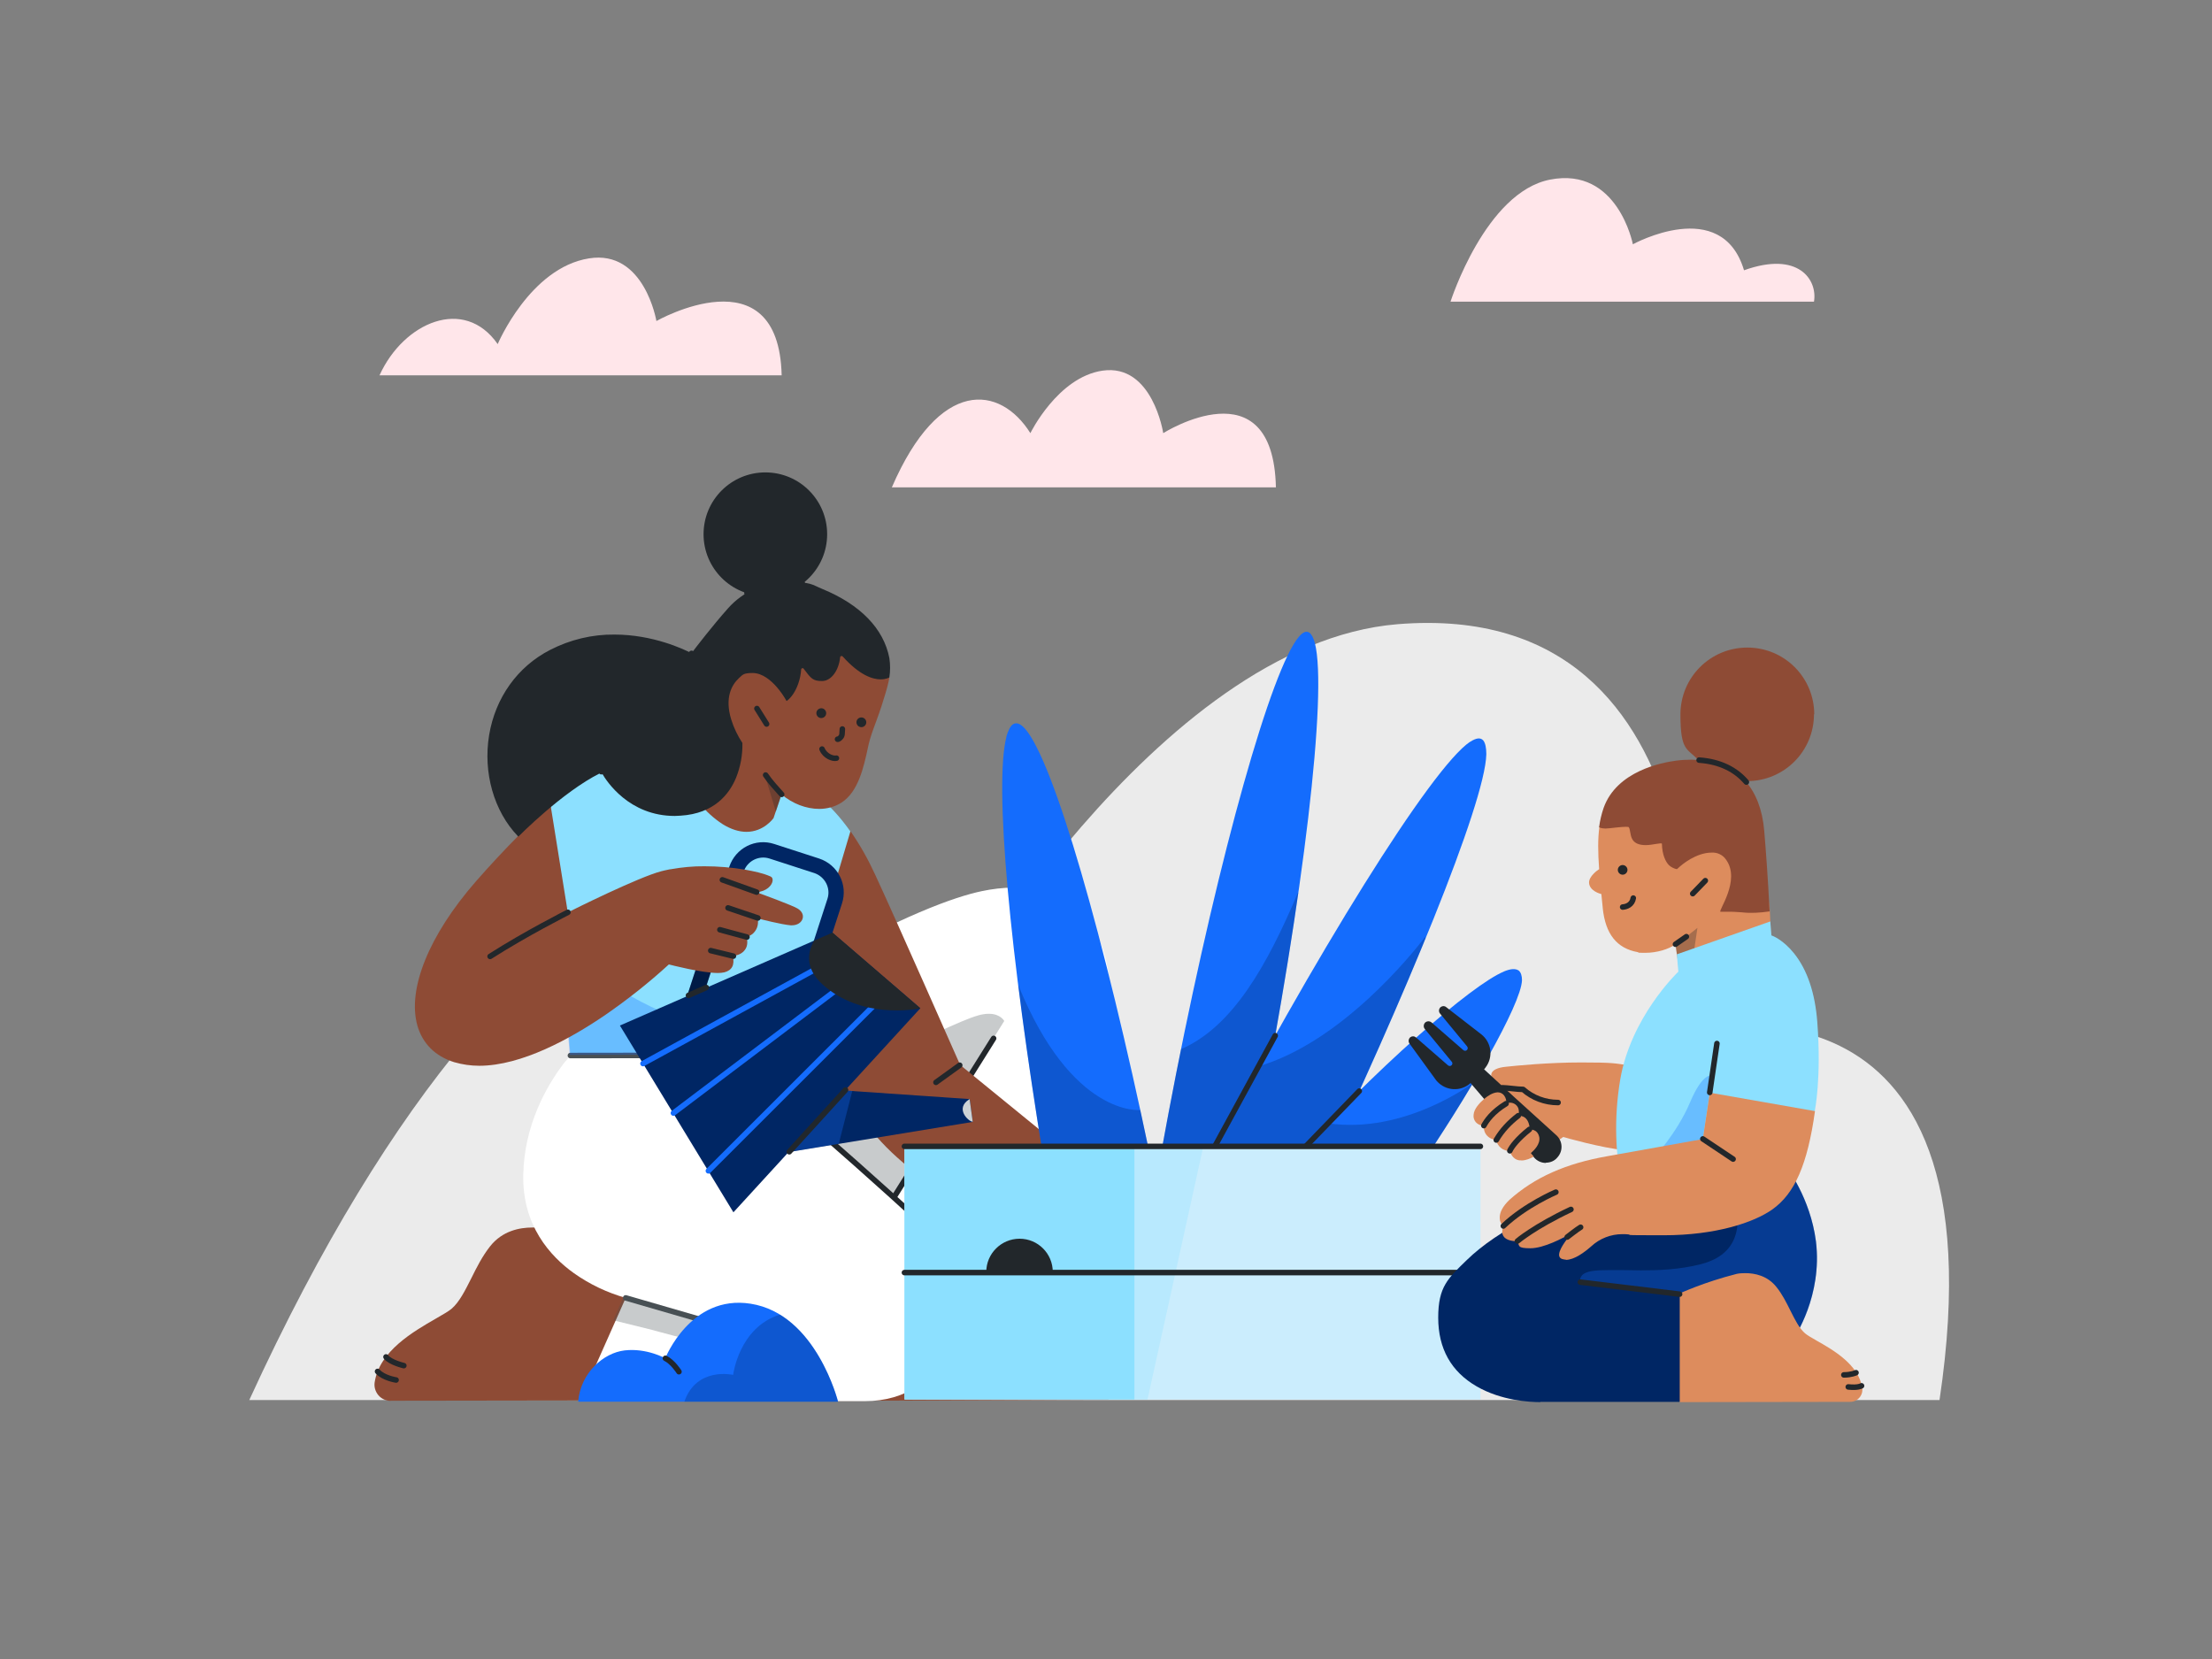 <?xml version="1.0" encoding="UTF-8"?>
<svg xmlns="http://www.w3.org/2000/svg" xmlns:svgjs="http://svgjs.com/svgjs" version="1.1" viewBox="0 0 1600 1200">
  <rect x="0" y="0" width="1600" height="1200" fill="#808080" stroke="none"/>
  <defs>
    <style>
      .cls-1, .cls-2, .cls-3, .cls-4, .cls-5, .cls-6 {
        isolation: isolate;
        opacity: .3;
      }

      .cls-1, .cls-7 {
        fill: #002664;
      }

      .cls-3, .cls-8 {
        fill: #146cfd;
      }

      .cls-4 {
        fill: #495054;
      }

      .cls-5, .cls-9 {
        fill: #8ce0ff;
      }

      .cls-10 {
        stroke: #010101;
      }

      .cls-10, .cls-11, .cls-12, .cls-13 {
        fill: none;
        stroke-linecap: round;
        stroke-linejoin: round;
        stroke-width: 4px;
      }

      .cls-11 {
        stroke: #146cfd;
      }

      .cls-14 {
        fill: #cdd3d6;
      }

      .cls-15 {
        fill: #ebebeb;
      }

      .cls-12 {
        stroke: #22272b;
      }

      .cls-13 {
        stroke: #495054;
      }

      .cls-16 {
        fill: #dd8c5d;
      }

      .cls-17 {
        fill: #ffe6ea;
      }

      .cls-18 {
        fill: #fff;
      }

      .cls-19 {
        fill: #002664;
      }

      .cls-20 {
        fill: #cbedfd;
      }

      .cls-21, .cls-6 {
        fill: #22272b;
      }

      .cls-22 {
        fill: #8e4b35;
      }

      .cls-23 {
        fill: #146cfd;
      }
    </style>
  </defs>
  <!-- Generator: Adobe Illustrator 28.7.1, SVG Export Plug-In . SVG Version: 1.2.0 Build 142)  -->
  <g>
    <g id="Layer_1">
      <path class="cls-15" d="M180.3,1012.7c207.6-452.9,437.7-463.6,504.3-279,0,0,151.5-267.9,326.3-282.2,244.8-20,211.2,295.4,211.2,295.4,0,0,230-62.7,180.8,265.8H180.3Z"/>
      <path class="cls-17" d="M1049.2,218.2s25.3-79.3,72.1-88.3c48.9-9.5,59.8,46.8,59.8,46.8,0,0,64.2-35.4,80.4,18.8,39.5-14.2,53.3,7,50.6,22.7h-262.9Z"/>
      <path class="cls-17" d="M645.1,352.5c34.5-79.7,78.3-74,100.2-39.2,0,0,19.8-40.5,52.2-45.2,36.2-5.2,43.9,45.2,43.9,45.2,0,0,79.5-50.3,81.5,39.2h-277.8Z"/>
      <path class="cls-17" d="M274.6,271.3c17.3-38,61.1-57.3,85.4-22.4,0,0,23.3-55.2,66-62,40.1-6.5,48.8,45.3,48.8,45.3,0,0,88.5-50.3,90.6,39.3h-290.9v-.2Z"/>
      <g>
        <path class="cls-22" d="M600.8,1013.3l28.2-112,118.5,6.3,8.2,10.6-2.8,10.2c-3.8,15.6,3.1,31.8,17.1,39.7l19.3,10.9c11.8,6.6,17,20.8,12.4,33.4h0l-200.9.9h0Z"/>
        <path class="cls-18" d="M505.1,748.7h.2c.3-.3,34.7-22.8,76.8-46.7,70.5-40,108.5-53.3,128-57.4,7.5-1.6,15.2-2.5,22.9-2.6,22.7,0,41.1,8.2,53.5,23.7,16.1,20.4,20.4,51.3,12,87.2-7.7,33.1-42.5,163.9-42.9,165.3h0l-113.6,3.3-136.9-172.9h0Z"/>
        <path class="cls-4" d="M628.3,904.2l-123.3-155.8,62.4,14.7c.2,0,12,4.9,32,4.9s28.5-2.3,42.2-6.5c11.3-3.4,25.2-9.7,37.4-15.3,11.1-5,21.6-9.8,28.8-11.8,2.4-.7,5-1.1,7.5-1.1,8.4,0,11,5.1,11.1,5.2h0l-92.6,147.8c.3,1.8,8.2,42.5,40.6,77.3,14.9,16-69.8,11.6-58,17.3,11.9,5.8-12.1,2.6-10.8,12.8l22.5-89.4h.2Z"/>
        <path class="cls-12" d="M718.7,751.1l-72.2,115.1"/>
        <path class="cls-22" d="M282.6,1013.3c-3.4,0-6.7-1.5-8.9-4.1-2.2-2.6-3.2-6-2.7-9.3,3.4-22.7,28.1-36.8,44.4-46.2,5-2.9,8.9-5.1,11.2-7,5.7-4.9,9.8-13.2,14.3-22.1,3.9-7.9,8-16,13.6-23.1,8.9-11.3,21.5-13.6,30.4-13.6s5.4.2,8.1.7h0c23.8,26.8,79.2,39.8,79.8,39.8h.2l-46.3,82.8-7.3,1.8-136.8.2h0Z"/>
        <path class="cls-18" d="M419.5,1013.3l33.1-74.5c-13.4-3.8-26.1-9.8-37.5-17.9-17.1-12.2-37.4-34.5-36.6-71.2.7-35.3,16.2-63.2,29.1-80.3,1.7-2.2,3.4-3.8,5-5.8,12.1-14.7,22.8-23.2,23-23.2h0l75.3,7.7c1,.9,100.4,84.9,157,137.7,23.7,22.2,31.8,56.9,20.3,86.4-10.2,25.9-33.5,41.3-62.5,41.3h-206.2v-.2Z"/>
        <path class="cls-12" d="M689.6,920.2c-4.2-13.2-11.7-25-21.7-34.4-57.2-53.4-156.9-137.7-156.9-137.7"/>
        <path class="cls-13" d="M558.1,969.4l-105.5-30.6"/>
        <path class="cls-4" d="M567.1,979.3c-4,0-8.1-.4-12.1-1-13.7-1.9-26.5-3.8-40.2-6-14.5-2.2-42.9-10.3-42.9-10.3l-28.3-7,7.8-17.7h0s-.2,0,0,0l126.6,36.5s.9,1.2.2,2.3c-1.2,2-5,3.1-11.3,3.1h.2Z"/>
        <path class="cls-22" d="M840.5,929.6c-7.2,0-24.1-7.3-37.8-13.1l-3.1-1.4c-1.4-.2-3-.4-4.4-.4-10.9-.7-36.6-2.3-44.8-16.8-19.6-8.1-85.9-37.8-119.4-79.4-27-33.5-56.6-97.9-56.9-98.5h0l35.4-120.8,5.8,2.2c6.8,9.8,12.6,20.1,17.6,31,13.6,29.1,61.1,136.9,61.6,137.9l96.9,79c6.5-.4,23.1-1.4,37.4-1.4s14.3.3,18.3,1c2.2.3,3.6,2.1,3.8,4.5.3,3.8-2.4,8.5-9,10.9-.2,0-.2.2,0,.3,4.8,1.5,25.9,8.1,33,10.9,3.6,1.3,5.8,5,5,8.8-.6,3.3-3.4,5.5-6.9,5.8.6.4,1,.9,1.3,1.5,1.4,2.5,1.4,5.7,0,8.3-1,1.8-3.2,3.8-8,3.8.7,1,2.9,4.1,2.2,7.1-.6,2.1-2.3,3.7-5.2,4.8-.7.2-1.5.3-2.2.2-8.7,0-35-6.6-36.9-7.1-.2.2-.2.4-.2.6.2,1.4,3.9,3.4,7.7,5.6,6.5,3.7,14.6,8.1,12.5,12.9-.5,1-1.7,1.5-3.6,1.5v.3Z"/>
        <path class="cls-10" d="M843.3,864.4c-5.6,2.5-20.8,3.6-24,4.8-1,.4-10.6,16.8-28.1,14.6"/>
        <path class="cls-10" d="M872.8,890.2l-46.2-11.2"/>
        <path class="cls-10" d="M866.3,903.9l-43.2-9.7"/>
        <path class="cls-10" d="M827.3,867.7c0,10-3,24.6-7.4,33.3"/>
        <path class="cls-9" d="M412.6,763.5l-14.5-180.7h0c24.4-20.4,47.5-32.4,72.7-37.9l86.9,15.5c.3,0,29,.6,57.4,41h0l-48.2,162.1h-154.5.2Z"/>
        <path class="cls-13" d="M412.6,763.5l154.3-.2"/>
        <path class="cls-3" d="M412.1,763l-6.4-79.7,2.2.3c.2.2,14.9,16.7,42.2,33.3,36.2,22,77.6,34.2,120,35.2h.2l-3.6,10.5-154.7.4h0Z"/>
        <path class="cls-21" d="M553.6,431.1c-24.7,0-44.7-20-44.7-44.7s20-44.7,44.7-44.7,44.7,20,44.7,44.7-20,44.7-44.7,44.7Z"/>
        <path class="cls-22" d="M540,601.7c-5.4,0-11.2-1.8-17.2-5.5-27.3-17.6-34.5-50.1-34.6-50.5h0v-.2c7.4-20,25.2-62,34.7-83.9,9.3-20.9,29.5-35,50.2-35s12.8,1.3,18.8,3.8c31.5,13,47.3,40.4,51.3,59.5.3,1.8-4,17.3-9.3,31.5-2.4,6.4-4.6,12.5-5.6,17.1l-.5,2.3c-3.1,14.2-6.9,31.9-19.2,39.8-4.8,3-10.4,4.5-16,4.5-9.5,0-19.4-3.8-27.3-10.5l-5.8,17.2c-.2.2-7,9.9-19.6,9.9h0Z"/>
        <path class="cls-6" d="M553.8,560.6c8.1,10.2,11.6,14,11.6,14l-4.2,12.5-7.9-26.3c0-.2.2-.4.5-.2h0Z"/>
        <path class="cls-12" d="M565.4,574.6c-4.3-4.9-7.9-8.6-11.6-14"/>
        <path class="cls-12" d="M554.5,523.7l-7-11.2"/>
        <path class="cls-12" d="M609.3,527.3l-.2,3.3c0,1.8-1.2,3.4-2.9,4.1h-.4"/>
        <path class="cls-12" d="M605,548.4c-2.4.6-8.2-1.3-10.4-6.6"/>
        <path class="cls-21" d="M596.4,518.5c1.5-1.3,1.6-3.5.3-5s-3.5-1.6-5-.3c-1.5,1.3-1.6,3.5-.3,5s3.5,1.6,5,.3Z"/>
        <path class="cls-21" d="M625.4,525.1c1.5-1.3,1.6-3.5.3-5-1.3-1.4-3.5-1.6-5-.3s-1.6,3.5-.3,5c1.3,1.4,3.5,1.6,5,.3Z"/>
        <path class="cls-12" d="M273.1,992c4.3,4.8,13.4,6.2,13.4,6.2"/>
        <path class="cls-12" d="M279.2,981.5c3.1,4,12.9,6.3,12.9,6.3"/>
        <path class="cls-7" d="M603.8,788.3l97.6,6.7,2.2,16.5-140.9,23.1,41-46.2h.1Z"/>
        <path class="cls-3" d="M603.8,788.3l-41,46.2,43.9-7.2,9.8-38.2-12.7-.9h0Z"/>
        <path class="cls-7" d="M504.1,734.2l-10.5-3.4,33.9-103.8c4.5-13.6,19-21,32.6-16.5l32.4,10.5c13.6,4.5,21,19,16.5,32.6l-20.4,62.8-10.5-3.4,20.4-62.8c2.6-7.8-1.8-16.1-9.5-18.7l-32.4-10.5c-7.8-2.5-16.1,1.8-18.7,9.5l-33.9,103.8h.1Z"/>
        <path class="cls-2" d="M510.3,679.6l-16.7,51.2,10.5,3.4,16.9-51.9-10.7-2.7Z"/>
        <path class="cls-7" d="M448.4,741.8l153.7-67.2,63.6,54.7-135.2,147.6-82.1-135.1h0Z"/>
        <path class="cls-11" d="M594,698.8l-128.9,70.5"/>
        <path class="cls-11" d="M616.5,707.3l-129.4,97.8"/>
        <path class="cls-11" d="M637.3,722.1l-124.9,124.8"/>
        <path class="cls-21" d="M602.1,674.6l-13.2,5.8c-4.6,8-7.1,19.7,6.1,31.7,27.9,25.2,67.1,18,70.6,17.3v-.2l-63.4-54.6h0Z"/>
        <path class="cls-14" d="M701.4,795.3l2.2,16.1h0c-2.9,0-13.3-9.6-2.4-16.3.2,0,.3,0,.3.2h0Z"/>
        <path class="cls-12" d="M611.6,788.4l-40.7,44.7"/>
        <path class="cls-12" d="M510.9,714.3l-12.9,5.7"/>
        <path class="cls-22" d="M346.7,770.9c-6.2,0-12.3-.9-18.2-2.6-13.7-4.3-22.9-13.5-26.6-26.5-7.4-26.3,8.3-65.2,42.1-104,11.3-12.9,21.4-23.6,30.6-32.9,8.4-8.4,16-15.7,23.5-22l.2-.2,12.4,77.3c3.4-1.8,51.3-25.6,67.6-29.8,1.6-.4,3.2-.8,4.8-1.1.7-.2,1.4-.3,2.3-.4,8-1.4,16-2.2,24.2-2.1,9.7,0,19.5.8,29.1,2.4,6.9,1.3,13.1,2.5,18.7,5,1.2.5,1.7,1.8,1.4,3.4-.5,2.9-4,7.3-11.6,8,6.7,2.4,25.4,9.3,29.6,11.7,3.1,1.8,4.5,4.5,3.8,7.2-.8,3-3.9,5-7.8,5h-.9c-6.3-.5-21.7-4.4-23.8-5,.9,5.7-1.4,9-3.4,10.9-1.4,1.2-3,2.1-4.7,2.5,1,3.9.6,7.1-1.3,9.5-2.6,3.6-7.6,4.2-8.6,4.3,1.4,6.5-.6,10.3-6.1,11.8-1.5.3-3.1.5-4.6.5-11.7,0-34-5.8-35.6-6.2-14.5,13.3-30,25.5-46.2,36.7-24.5,16.7-60.2,36.6-91,36.6h0Z"/>
        <path class="cls-12" d="M354.5,691.8c25.8-16.5,56.3-31.9,56.3-31.9"/>
        <path class="cls-12" d="M548.2,664l-21.6-7.3"/>
        <path class="cls-12" d="M540.3,677.8l-19.6-5.3"/>
        <path class="cls-12" d="M530.5,691.6l-16.4-4"/>
        <path class="cls-12" d="M547.3,645.3s-11-3.9-24.8-8.9"/>
        <path class="cls-12" d="M694.2,770.5l-17.2,12.4"/>
        <path class="cls-21" d="M374.5,604.7c-17.2-17.9-25.2-45.8-20.7-73,4.5-27,20.5-49.5,44.1-61.6,14.4-7.4,30.4-11.3,46.6-11.1,27.9,0,50.2,10.7,54.9,13.1.5.2,1,0,1.3-.3,2.8-3.7,14.6-19.1,26-31.9,10.9-12.2,26.2-18.9,43.3-18.9s17,1.8,24.8,5c27.7,11.4,44.4,28.8,48.5,50,.7,4.6.7,9.4,0,14h0s-2.2,1.4-6.3,1.4c-5.8,0-15.2-2.9-27.5-16.6-.6-.6-1.7-.3-1.8.6-1,9.7-6.5,17.2-13.1,17.2s-7.9-1.7-13.3-8.9c-.5-.8-1.8-.4-1.8.6-.2,3.2-.9,6.8-2.1,10.2-2,5.7-5,10.1-8.3,12.5h-.2c-2-3.6-4.4-7-7.1-10.1-4-4.6-10.3-10.1-17.4-10.1s-7.2,1.4-10,3.8h0c-5.2,4.9-10.3,14-5.5,29.8,1.9,6.1,4.6,11.7,8.1,17h0c.2,8.7-1.4,17.2-4.6,25.2-4.8,11.6-15.6,25.9-40.2,27.4-1.4,0-2.8.2-4.1.2-33.1,0-49.4-25.2-52.5-30.6-.2-.5-.9-.6-1.4-.4-27.5,13.7-58.9,45.6-59.2,45.9h-.2v-.2h0l-.3-.2Z"/>
        <path class="cls-12" d="M540.3,428.9c12.1-7,26.4-9.2,40-7"/>
        <path class="cls-12" d="M500.2,472.6l-11.8,16"/>
        <path class="cls-12" d="M435,558.2c-5.4-8.5-7.8-25.2-7.8-25.2"/>
      </g>
      <g>
        <path class="cls-8" d="M909.8,816.3c33-167.5,50.5-315,41.3-351.1-1-3.8-2.4-6.4-4-7.6-2.2-1.4-4.6-.5-7.5,2.9-19.9,23.1-57.3,156.1-88.9,316.2-3.9,19.8-7.2,37.3-10.1,53.4h66.5c.9-4.6,1.8-9.2,2.8-13.8h0Z"/>
        <path class="cls-8" d="M727.9,532.9c1.3-4.5,2.9-7.7,4.8-9,2.6-1.6,5.4-.6,9,3.5,20.7,24.2,56.7,148.9,90,307.8l-76.5,5.2c-24.9-151-36.2-272.8-27.2-307.5h0Z"/>
        <path class="cls-1" d="M824.8,803c2.3,10.6,4.6,21.3,6.9,32.2l-76.5,5.2c-7.6-45.9-13.8-89.2-18.7-128h0c38.9,95.9,88.3,90.5,88.3,90.5h0Z"/>
        <path class="cls-1" d="M909.8,816.3c12-61,21.9-119.2,29.3-170.5,0-.2-.2-.3-.3,0-22.3,52.6-47.1,96.8-84.5,113.1-1.2,5.9-2.4,11.9-3.6,17.9-3.9,19.8-9.5,49.5-12.4,65.6h65.3c.9-4.6,5.2-21.4,6.2-26h0Z"/>
        <path class="cls-23" d="M1063.4,536.6c4.5-3,7.6-3.2,9.5-1,1.5,1.9,2.2,5.3,2.2,10-.9,35.6-59.2,176.5-124.1,313.1l-80.6-13.6c80.6-154.3,165.1-290.1,193-308.6h0Z"/>
        <path class="cls-1" d="M1031.2,678.4c-17.9,44-42.5,99.7-68.9,155.4l-84.4-3.3c10.5-20,21.6-40.2,31.8-59,60.6-17.5,112-81.8,120.9-93.5.2-.3.7,0,.5.3h.1Z"/>
        <path class="cls-8" d="M1087.8,702.7c5.1-2.1,8.4-2.2,10.7-.7,1.6,1.3,2.4,3.8,2.4,7.1-.8,17.7-38.1,82.5-78.2,141.1l-90.4-7.7c61.9-69,132.3-130.2,155.4-139.7h.1Z"/>
        <path class="cls-1" d="M1065.6,783.1c-9.5,16.2-24.1,39.2-35.4,55.9l-88.1-6.6c5.2-5.8,13.4-14.4,18.6-19.9,55.4,8.2,105-29.3,105-29.3h0Z"/>
        <path class="cls-12" d="M922.4,749.1l-44.4,81.4"/>
        <path class="cls-12" d="M983.2,789.2l-38.8,40.1"/>
        <path class="cls-20" d="M1070.9,829.2h-416.6v183.1h416.6v-183.1h0Z"/>
        <path class="cls-9" d="M820.6,829.2h-166.4v183.1h166.4v-183.1h0Z"/>
        <path class="cls-5" d="M830,1012.4h-9.4v-183.1h49.8l-40.4,183.1h0Z"/>
        <path class="cls-21" d="M761.5,920h-48.1c0-13.2,10.8-24,24.1-24s24,10.8,24,24Z"/>
        <path class="cls-12" d="M654.2,920.5h416.6"/>
        <path class="cls-12" d="M654.2,829.2h416.6"/>
      </g>
      <g>
        <path class="cls-16" d="M1108.3,836.6c-.6-.5-1.3-1-1.9-1.4s-1-.7-1.3-.9l-33.3-34.1,14.9-13.4c-5.7-3.3-8.6-6.9-8-9.9.6-2.8,4.3-4.7,10.7-5.3,7.5-.8,30.5-3.1,54.3-3.1s23.9.6,35.8,2.3h.2l-4.7,61.1h-.2c-16-1.5-42.5-9-44.1-9.5-1.3.9-18.3,13.2-22.1,14.2h-.3Z"/>
        <path class="cls-12" d="M1086.8,786.8c3.2,0,11,1.2,14.9,1.2,6.9,6.1,15.9,9.5,25.3,9.5"/>
        <path class="cls-21" d="M1118.3,841.2c-3.3,0-6.5-1.4-8.7-4l-2.5-3-43.4-50.8c-7,6.4-17.9,5.8-24.3-1.3-.4-.5-.8-.9-1.1-1.4l-18.8-25.9c-1-1.4-.7-3.5.7-4.6,1.3-.9,2.9-.8,4,.2l23.2,20.2c.8.7,2,.6,2.7-.2.6-.7.6-1.7,0-2.4l-19.5-23.7c-1.1-1.3-1-3.3.2-4.6,1.3-1.2,3.2-1.3,4.6-.2l23.1,20.1c.8.7,2,.6,2.7-.2.6-.7.6-1.7,0-2.5l-19.6-23.8c-1.1-1.3-.9-3.2.2-4.4,1.2-1.1,3-1.3,4.3-.2l25.3,19.6c7.5,5.8,8.9,16.6,3.1,24.1-.3.4-.7.9-1,1.3l22.3,20.5,29.9,27.1c4.7,4.2,5.1,11.4.8,16.1-2,2.5-5.1,3.8-8.3,3.8v.2Z"/>
        <path class="cls-16" d="M1100.3,839.3h-1.3c-5.2-.7-6.6-5.9-6.9-6.8h0c-4.7.2-8.9-3.2-9.9-7.8-5.1-.9-7.3-3.6-8.2-5.8-.6-1.4-.8-2.9-.7-4.5-.8,0-3.9-.5-5.9-2.8-1.2-1.5-1.8-3.4-1.5-5.3.3-4.3,4.3-8.5,7.6-11.4,1.4-1.2,2.8-2.2,4.4-3.1,1.6-.9,3.5-1.6,5.4-1.7,1.8,0,3.5.8,4.6,2.2,1.3,1.7,1.9,3.9,1.6,6.1.9-.5,1.8-.8,2.8-.8,2.7,0,5.1,1.7,6,4.2.5,1.7.4,3.5,0,5.3h.6c1.8,0,3.6.6,4.9,2,2.5,2.6,2.7,7,2.7,7.9h.4c1.7,0,5.5.6,6.5,5.5.9,5.2-4,9.7-5.9,11.4l-.2.2,2.2,2.6h-.2c-2.2,1.2-5.6,2.7-8.8,2.7h-.2Z"/>
        <path class="cls-12" d="M1073.3,814.2c1.9-3.5,6.2-9.9,16.1-15.9"/>
        <path class="cls-12" d="M1082.3,824.6c4.1-7,9.5-12.7,15.9-17.6"/>
        <path class="cls-12" d="M1092.1,832.4c1.2-2.8,5.6-8.7,14.2-15.5"/>
        <path class="cls-16" d="M1211.9,683c-4.7,3.6-13.6,6.2-21.7,6.2s-3.8-.2-5.6-.5c-15.1-2.7-23.4-13.1-25.3-31.9v-.2c-.3-3.2-.7-6.5-1-9.9-1-.2-8.8-2.4-8.9-8.4,0-4.6,6.4-9.1,7.3-9.6-.9-12.3-1-22.2.2-30.6.7-5.1,4.7-.7,6.2-5,9.5-27.1,38.6-32,48.5-33.2,3.6-.5,7.3-.7,11-.7,31.1,0,42.6,22.3,45.5,55.5,1.3,15.5,11,24.3,12.1,44.6,1.1,23,1.9,42.5,2,42.8v.2l-65.7,13-4.6-32.4h0Z"/>
        <path class="cls-6" d="M1211.9,683c5.5-3.4,10.6-7.6,15.6-11.6l.3-.2-2.5,16.9-12.2,3.3-1.2-8.4h0Z"/>
        <path class="cls-22" d="M1312.3,516.8c0-26.8-21.6-48.4-48.4-48.4s-48.4,21.6-48.4,48.4,4.9,24.3,12.9,32.9c-1.6,0-3.2-.2-4.9-.2-3.7,0-7.4.2-11.1.7-9.9,1.3-43,7.3-52.5,34.3-1.5,4.4-2.6,9-3.2,13.7h0v.2s1.5.9,4.7.9,11.1-1.5,16.2-1.2c1.8.2,1.1,5.9,3.3,9.3,1.7,2.6,4.8,3.9,9.5,3.9s11.6-2,11.7-1c.2,8.1,2.7,13,5,15.4,1.4,1.5,4.2,2.7,5.4,2.9h.6l2.1-1.9c1.3-1.1,11.5-10,23-10,4.1-.2,8,1.7,10.3,5.1,10.9,15.1-6.2,37.5-4,37.7h7.9c.6,0,1.6,0,7.4.4,6.7.8,13.3.3,19.7-.6h.5v-.2c-1.3-25.7-2.8-45.3-3.9-58.3-1.3-15.2-6-27.2-13.6-35.8h1.2c26.8,0,48.4-21.6,48.4-48.4l.2.2Z"/>
        <path class="cls-12" d="M1263.2,565.7c-7.7-9-18.9-14.8-34.2-15.9"/>
        <path class="cls-9" d="M1180.8,884.6c-.2-.5-18.9-44.4-8.8-104,7.7-44.5,40.4-76.2,42-77.8l-1.1-12.5,67.6-23.8.8,10.1c1,.3,8.5,3.2,16.4,13,9.6,12,15.2,28.7,16.8,49.7,3.1,40.8-1.8,63.9-1.8,64.2l-20.6,40.7h0c-.6.3-59.3,31.1-111.1,40.5h-.2v-.2h0Z"/>
        <path class="cls-3" d="M1194.8,839l.3-.2c.2-.2,17.8-18.8,27.3-41.3,9.5-22.6,16.1-19.5,16.1-19.5l-10,67.1-33.8-6.1h0Z"/>
        <path class="cls-19" d="M1114.3,1014.2c-8,0-28.4-1.1-46.2-11.4-18.4-10.6-27.8-27.3-27.8-49.7s7-28.4,20.8-41.8c11-10.7,26.4-21.2,45.6-30.9,32.8-16.6,66-25.6,66.3-25.7l119-10.9h0c.2.3,17.5,22.7,21.5,54.1,4.9,39.4-15.7,69.6-15.9,69.9l-82.8,46.2h-100.6v.2Z"/>
        <path class="cls-3" d="M1214.9,936.1l-71.8-8.7v-.2c-.5-1.7,0-3.4,1.2-4.7,2.8-3.2,9.8-3.8,19.4-3.8s6.5,0,10.2,0c4.2,0,8.6.2,13.2.2,11.8,0,27.4-.5,42.9-4.4,12.2-3.1,20.3-9.1,24.2-18.1,8.3-18.9-5.3-44.5-5.4-44.8v-.2l43.3-7.4h0c8.8,12.3,15.2,26,18.9,40.6,1.1,4.4,2,8.9,2.6,13.5,4.4,40-14.8,67.6-15.2,68.2l-.7,1.8-74.2,11.5-8.8-43.5h.2Z"/>
        <path class="cls-16" d="M1132.5,911.1c-.6,0-1,0-1.6-.2-1.6-.2-2.6-1-3-2.1-1.3-4,5.2-12.3,8.5-16.1.2-.2,0-.5-.3-.4-5.5,3.2-19.4,10.6-29.1,10.6s-7.8-1.7-9.4-5.1h-.5c-1.7,0-7.3-.2-9.5-3.5-1.3-1.8-1.3-4.2-.2-7.1v-.2c-1.6-1.6-2.6-3.6-2.6-5.9-.2-4,2.1-8.5,7-13.2,18.2-16.3,40.7-26.3,70.9-31.6,29-5.1,65.1-11.8,68.8-12.3q.2,0,.2-.2l5-33.2c0-.2.2-.2.3-.2l75.8,13.3v.2c-5.4,38.4-14.6,59.4-30.8,70.9-13.4,9.5-41,18.7-78.6,18.7s-18.2-.3-28.1-.8h-1.8c-8.3,0-16.3,3.1-22.4,8.7-5.1,4.5-12.4,9.9-18.5,9.9v-.2Z"/>
        <path class="cls-12" d="M1236.7,790.2l5.2-35.4"/>
        <path class="cls-16" d="M1214.9,936.1l.2-.6c.2,0,16.8-7.9,41.2-14.1,2-.4,4-.5,6.1-.5,6.7,0,16,1.7,22.6,10.1,4.2,5.2,7.2,11.3,10.1,17.1,3.3,6.6,6.4,12.8,10.6,16.4,1.7,1.4,4.6,3.1,8.3,5.2,12.2,6.9,30.5,17.4,33,34.3.4,2.5-.4,5.1-2,6.9-1.7,2-4.1,3.1-6.7,3.1l-123.3.2v-78.1h0Z"/>
        <path class="cls-12" d="M1224.4,646.4l9.1-9.4"/>
        <path class="cls-12" d="M1173.7,656.1c2.9-.2,6.9-1.7,7.7-6.5"/>
        <path class="cls-21" d="M1173.7,632.7c1.9,0,3.5-1.6,3.5-3.5s-1.6-3.5-3.5-3.5-3.5,1.6-3.5,3.5,1.6,3.5,3.5,3.5Z"/>
        <path class="cls-12" d="M1211.9,683l7.9-5.5"/>
        <path class="cls-12" d="M1214.9,936.1l-71.8-8.7"/>
        <path class="cls-12" d="M1336.9,1003.2c7.1.8,9.6-.8,9.6-.8"/>
        <path class="cls-12" d="M1333.7,994.5c5.5,0,8.8-1.6,8.8-1.6"/>
        <path class="cls-12" d="M1231.7,823.8l21.9,14.6"/>
        <path class="cls-12" d="M1097.6,897.7s12.3-10.5,38.7-22.9"/>
        <path class="cls-12" d="M1087.4,886.8c16-15.2,38-24.5,38-24.5"/>
        <path class="cls-12" d="M1133.6,894.8s7.4-5.8,9.7-7.1"/>
      </g>
      <g>
        <path class="cls-8" d="M418.2,1013.9c1.8-21.2,18.5-35.3,33.5-37.1,16.1-1.9,29.5,5.7,29.5,5.7,0,0,18.2-46.3,61.7-39.5,47.5,7.4,63.3,70.9,63.3,70.9h-188Z"/>
        <path class="cls-1" d="M606.2,1013.9h-111.2c8.8-25.6,35.3-19.4,35.3-19.4,0,0,4.2-34.5,33.9-43.6,31,19.1,42,63,42,63Z"/>
        <path class="cls-12" d="M481.3,982.5c5.4,2.7,9.8,9.7,9.8,9.7"/>
      </g>
    </g>
  </g>
</svg>